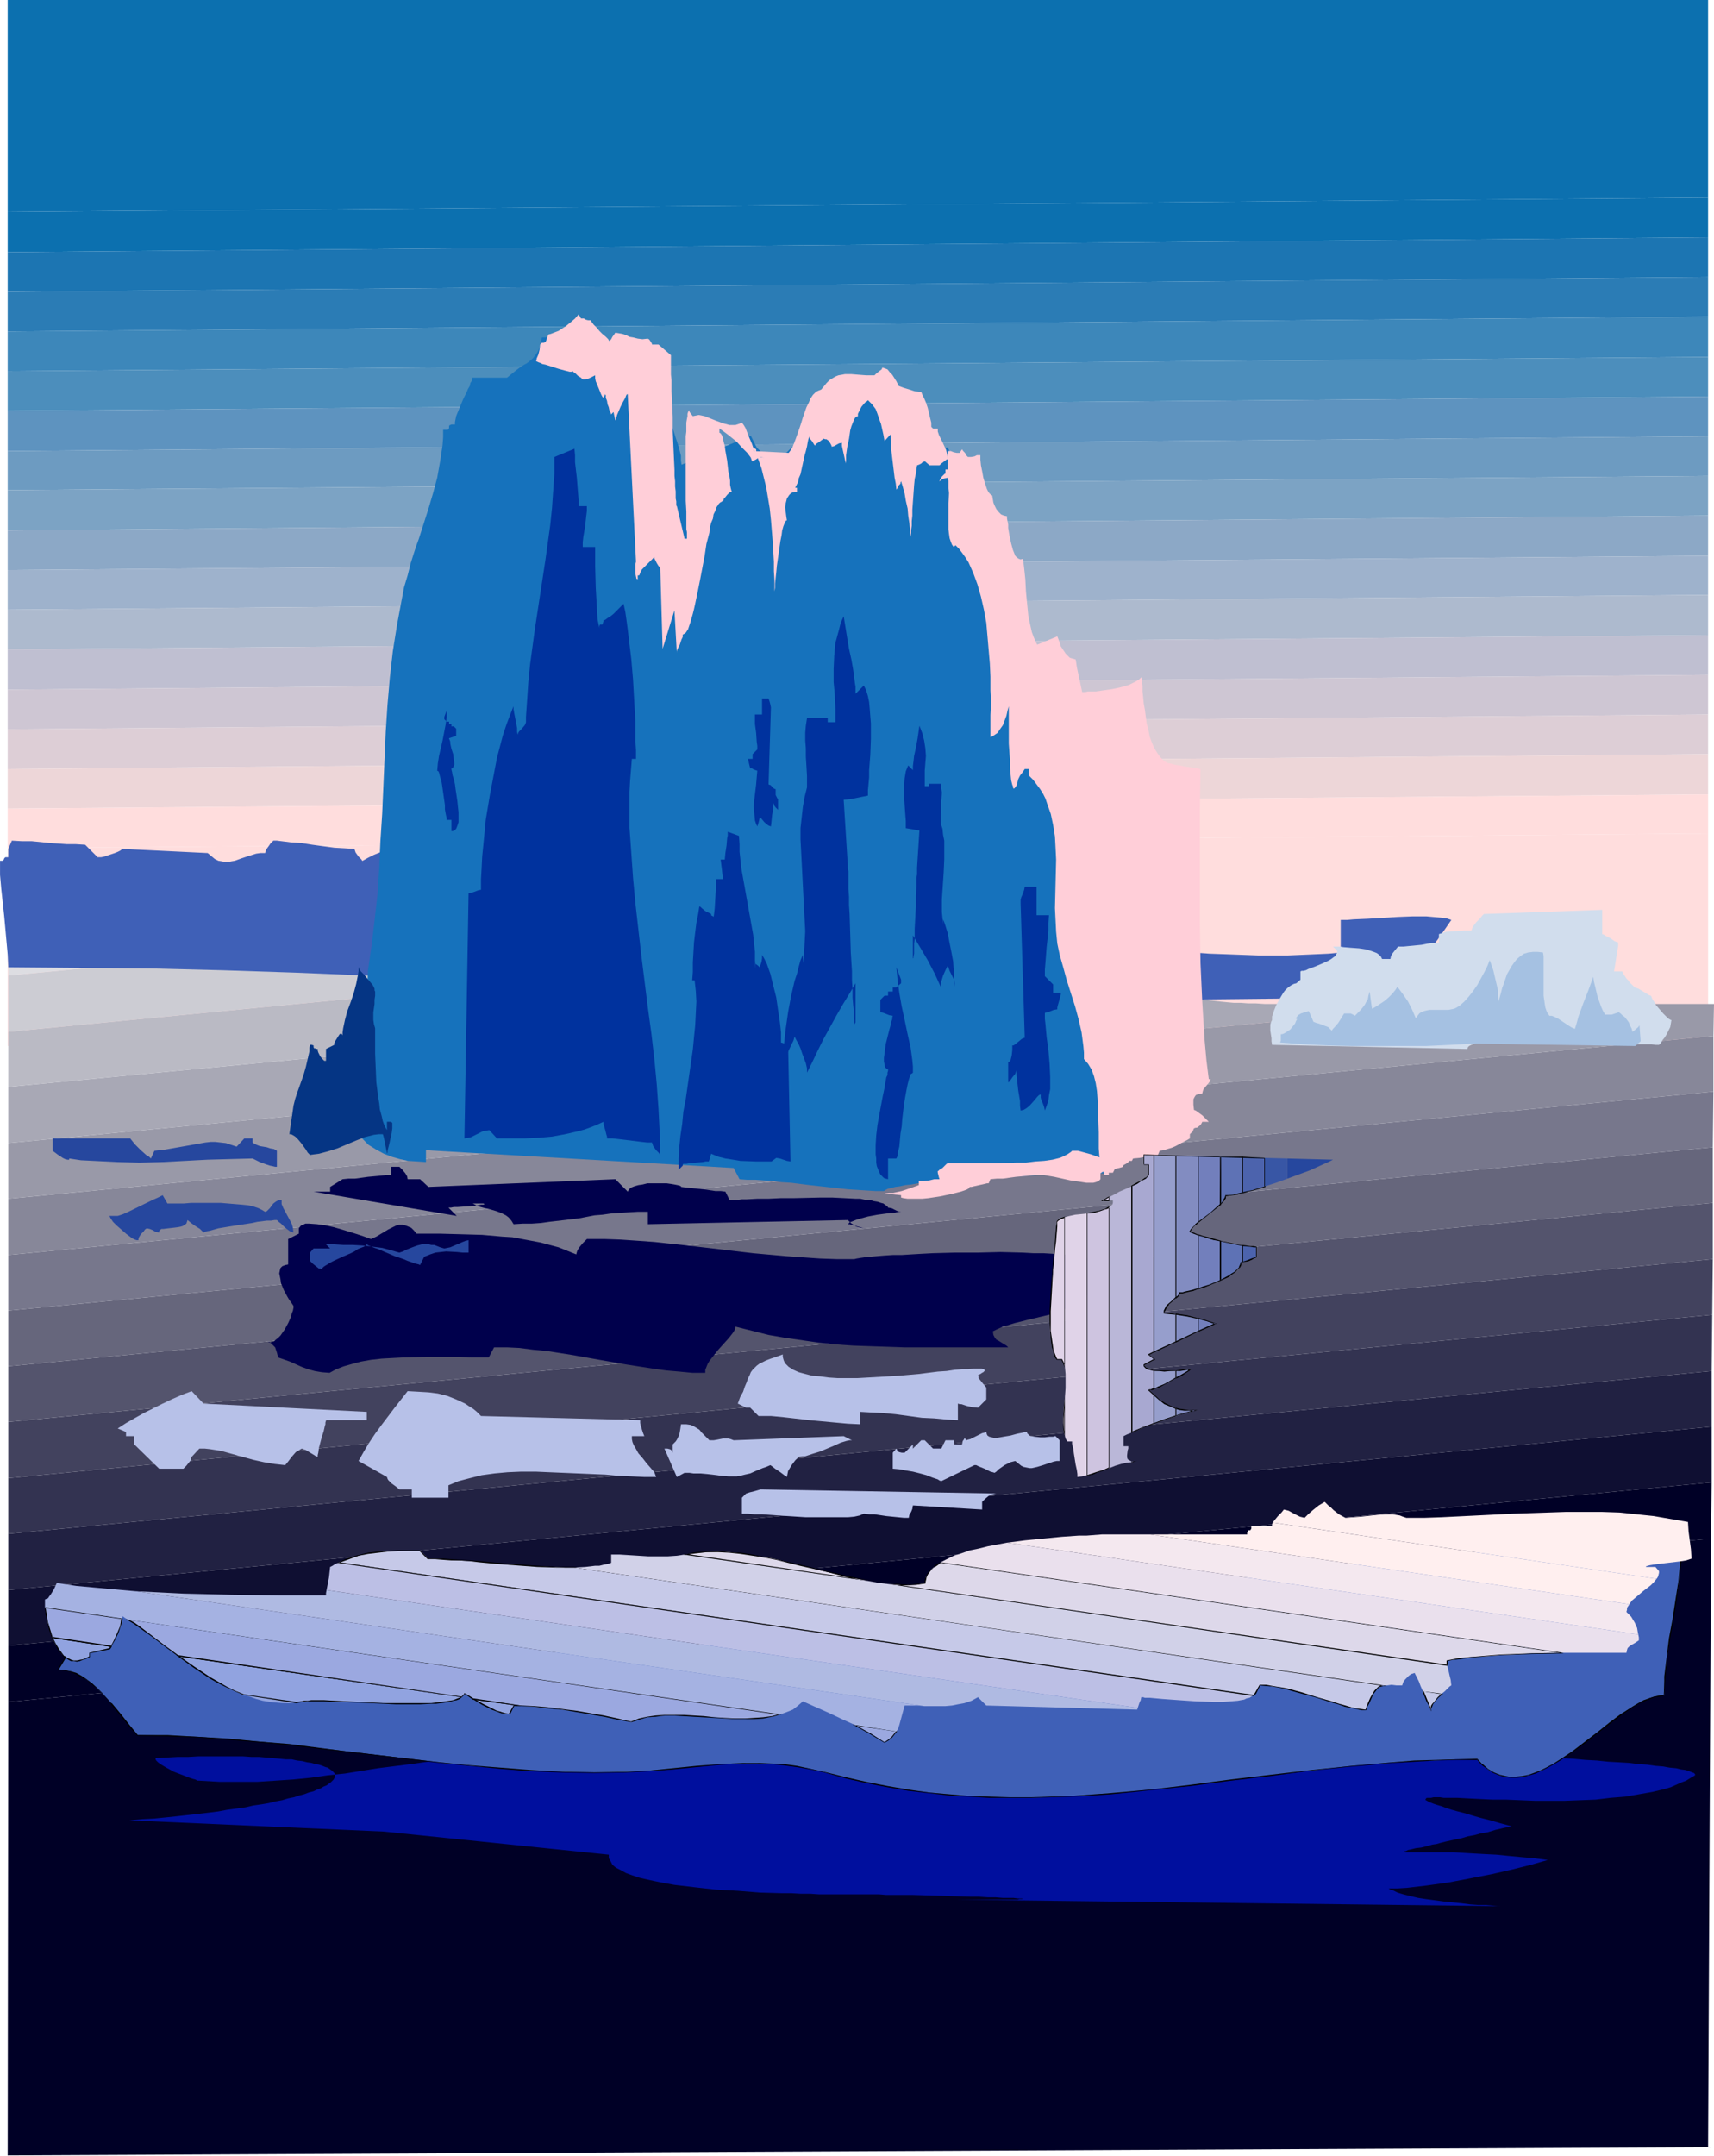 <svg xmlns="http://www.w3.org/2000/svg" fill-rule="evenodd" height="588.515" preserveAspectRatio="none" stroke-linecap="round" viewBox="0 0 2897 3642" width="468.119"><style>.brush1{fill:#0c70af}.pen1{stroke:none}.brush16{fill:#fdd}.brush17{fill:#000026}.brush32{fill:#3f60b7}.brush33{fill:#000}.brush34{fill:#00004c}.brush36{fill:#ffced8}.brush37{fill:#00329e}.brush39{fill:#91a3e0}.brush49{fill:#ffefef}.brush50{fill:#e0d3e8}.brush60{fill:#26479e}</style><path class="pen1 brush1" d="M2887 334 13 358V0h2874v334z"/><path class="pen1 brush1" d="m13 358 2874-24v67L13 426v-68z"/><path class="pen1" style="fill:#1c75b2" d="m13 426 2874-25v67L13 493v-67z"/><path class="pen1" style="fill:#2b7cb5" d="m13 493 2874-25v67L13 560v-67z"/><path class="pen1" style="fill:#3d87ba" d="m13 560 2874-25v68L13 627v-67z"/><path class="pen1" style="fill:#4c8ebc" d="m13 627 2874-24v67L13 694v-67z"/><path class="pen1" style="fill:#5e93bf" d="m13 694 2874-24v67L13 762v-68z"/><path class="pen1" style="fill:#6d9bc1" d="m13 762 2874-25v67L13 828v-66z"/><path class="pen1" style="fill:#7ca3c4" d="m13 828 2874-24v67L13 896v-68z"/><path class="pen1" style="fill:#8ca8c6" d="m13 896 2874-25v68L13 963v-67z"/><path class="pen1" style="fill:#9eb2cc" d="m13 963 2874-24v66L13 1030v-67z"/><path class="pen1" style="fill:#adbace" d="m13 1030 2874-25v68L13 1097v-67z"/><path class="pen1" style="fill:#bfbfd1" d="m13 1097 2874-24v67L13 1165v-68z"/><path class="pen1" style="fill:#cec6d3" d="m13 1165 2874-25v67L13 1232v-67z"/><path class="pen1" style="fill:#ddced6" d="m13 1232 2874-25v67L13 1299v-67z"/><path class="pen1" style="fill:#edd6d8" d="m13 1299 2874-25v68L13 1366v-67z"/><path class="pen1 brush16" d="m13 1366 2874-24v66L13 1433v-67z"/><path class="pen1 brush16" d="m13 1433 2874-25v359H13v-334z"/><path class="pen1 brush17" d="m14 2875 2878-276-5 1028-2874 14 1-766z"/><path class="pen1 brush17" d="M2892 2599 14 2875v-95l2879-276-1 95z"/><path class="pen1" style="fill:#0f0f32" d="M2893 2504 14 2780v-94l2879-276v94z"/><path class="pen1" style="fill:#212142" d="M2893 2410 14 2686v-95l2879-275v94z"/><path class="pen1" style="fill:#333351" d="M2893 2316 14 2591v-94l2880-276-1 95z"/><path class="pen1" style="fill:#42425e" d="M2894 2221 14 2497v-95l2881-275-1 94z"/><path class="pen1" style="fill:#54546d" d="M2895 2127 14 2402v-94l2881-276v95z"/><path class="pen1" style="fill:#66667c" d="M2895 2032 14 2308v-94l2881-276v94z"/><path class="pen1" style="fill:#77778c" d="M2895 1938 14 2214v-94l2882-276-1 94z"/><path class="pen1" style="fill:#878799" d="M2896 1844 14 2120v-95l2882-275v94z"/><path class="pen1" style="fill:#9999a8" d="M2896 1750 14 2025v-94l2453-235h430l-1 54z"/><path class="pen1" style="fill:#a8a8b5" d="M2467 1696 14 1931v-95l1934-184 9 4 8 5 6 5 8 4 6 4 8 4 9 3 10 3 12 3 7 1 7 1 8 1 9 1 9 1 10 1 11 1h12l13 1h13l15 1h329z"/><path class="pen1" style="fill:#babac4" d="M1948 1652 14 1836v-93l1658-160 27 4 25 3 23 4 22 4 20 3 18 4 16 4 16 4 14 3 13 3 12 4 11 4 10 3 9 3 8 3 8 3 7 4 6 3 11 6z"/><path class="pen1" style="fill:#ccccd3" d="M1672 1583 14 1743v-95l968-93h50l18 1h80l43 1 45 1 46 1 47 2 95 3 48 3 46 2 46 3 44 4 42 3 20 2 20 2z"/><path class="pen1" style="fill:#dddde2" d="m982 1555-968 93v-79h28l9-1h55l14-1h61l35-1 36-1h39l39-1h42l42-1 42-1 86-1 43-1h42l41-1h40l39-1 37-1h51l16-1h92l9-1h30z"/><path class="pen1" style="fill:#000f9e" d="m219 3075 430 19 380 39v6l3 5 3 6 6 5 8 4 9 5 11 4 12 4 13 3 14 3 15 3 17 3 17 2 17 2 36 4 37 2 37 3 36 1h17l17 1h16l15 1h101l12 1h45l65 2 33 1h14l15 1h13l12 1h18l7 1h8v1h-5l-3 1h-104l925 11h-8l-10-1-11-1h-13l-14-1-15-2-30-3-30-4-13-2-13-3-12-3-10-3-8-4-4-1-3-2h15l16-1 17-2 17-2 36-5 37-7 36-7 35-8 16-4 16-4 14-4 14-4-23-3-23-2-21-2-20-2-20-1-18-1-17-1-16-1h-83l-1-1v-1h2l4-2 5-1 8-2 9-1 12-3 7-2 7-1 7-2 8-2 9-2 9-2 10-2 10-3 11-2 11-3 12-2 13-4 13-3 14-3-19-5-17-5-16-4-14-4-13-4-12-3-11-3-9-3-8-3-7-2-6-2-5-2-3-1-3-2-2-1-1-1 1-1v-1l2-1h7l4-1h11l6 1h23l18 1 20 1 21 1h23l24 1 25 1h51l26-1 26-1 25-3 25-2 23-4 23-4 21-5 10-3 9-4 9-4 8-3 8-5 7-4v-2l-2-2-3-1-5-2-6-2-8-1-8-2-11-1-11-2-13-1-14-2-15-1-16-2-17-1-18-1-19-2-19-1-21-2-21-1-22-1-22-1-23-2-48-2-50-2-50-3-104-4-105-4-51-1-50-2-49-1-46-1-23-1h-22l-21-1-20-1h-38l-18-1h-48l-14-1h-66l-938 28v1l-29 1-29 2-29 3-28 4-56 7-56 9-29 3-28 4-30 3-30 2-31 2h-64l-35-2h-2l-4-2-4-1-6-2-13-5-13-5-13-7-5-3-5-3-4-3-3-3-1-2v-2l19-1 18-1h18l17-1h76l14 1h13l12 1 12 1 11 1 10 1h10l9 2 9 1 8 2 7 1 7 2 6 1 6 2 5 2 4 1 4 3 3 2 2 2 2 2 1 2v5l-2 4-2 2-3 3-3 2-4 3-5 2-5 3-6 2-6 3-8 2-8 3-8 2-9 3-10 2-10 3-11 2-12 3-12 2-14 2-13 3-15 2-15 2-16 3-16 2-17 2-18 2-18 2-19 2-20 2-20 1-22 2z"/><path class="pen1 brush32" d="M98 2821h10l11 3 9 3 10 5 9 6 9 6 8 8 8 8 16 17 15 19 15 18 14 17 52 1 52 2 51 4 51 4 51 5 101 12 26 3 25 3 102 12 52 6 51 4 52 4 53 2 53 1h54l39-3 40-3 40-4 41-4 21-1h42l22 1 22 1 22 3 23 4 23 6 36 9 35 8 36 7 35 6 35 4 35 4 34 2 34 2 35 1h34l68-3 67-4 68-7 67-7 68-9 68-8 68-8 69-8 69-6 36-2 35-1 36-2h35l10 9 9 8 9 5 10 5 10 2 10 1h10l10-1 10-2 11-4 11-4 10-6 10-5 11-7 21-14 21-16 21-16 20-16 21-15 9-7 10-6 9-5 10-5 8-4 9-3 9-1 8-1v-16l1-16 4-33 4-32 6-32 5-33 5-32 3-33 1-16v-16l-82 1-83 3-83 4-84 6-84 8-84 8-85 10-85 10-85 11-86 11-171 24-172 24-173 22-86 10-86 9-86 8-85 7-86 5-86 4-85 2h-85l-42-1-42-1-42-2-42-2-42-4-42-3-42-5-41-5-42-5-41-7-41-7-41-8-42-9-40-9-41-11-41-11H98v23l1 14 1 14 3 14 1 6 2 5 2 4 3 4 3 1 3 1-19 33z"/><path class="pen1 brush33" d="m97 2821 11 1 11 2h-1l10 4 9 5 10 5 8 7 9 7 8 8 16 18h-1l15 18 15 19 15 17 52 1 52 2 51 4 51 4 51 5 101 12 26 3 127 15 52 5 51 5 52 4 53 2 53 1 54-1 39-2 40-3 40-4 41-4 21-1 21-1h21l22 1 22 2 22 3 23 4 23 5 36 10 35 8 36 7 35 6 35 4 35 4 34 2 34 2h69l68-2 67-4 68-7 67-7 68-9 68-8 68-9 69-7 69-6 36-2 35-2 36-1h35v-1l9 10 10 7 9 6 10 4 10 3 10 1h10l10-1 10-3h1l10-3 11-5 10-5 11-6 10-6 22-15 21-15 20-16 21-16 20-15 10-7 9-6 10-6 9-4 9-4 9-3h-1l9-1 8-2 1-16 1-16 3-33 5-32 6-32 5-33 4-32 4-33v-32h-82l-83 3-83 5-84 6-84 7-84 8-85 10-85 10-85 11-86 12-171 24-172 23-173 22-86 10-86 9-86 8-85 7-86 5-86 4-85 2h-85l-42-1-42-1-42-2-42-2-42-3-42-4-42-5-41-4-42-6-41-7-41-7-41-8-42-9-40-9-41-10-41-12-39 1v23l1 14 2 14 2 14 1 6 2 5 3 4 3 4 3 2 3 1v-1l-20 33h2l20-33-5-1-3-2h1l-3-3-2-5-2-5v1l-2-6-2-14-1-14-1-14v-23l-1 1h38l40 11h1l41 10 40 10 42 9 41 8 41 7 41 6 42 6 41 5 42 4 42 4 42 3 42 3 42 1 42 2h127l85-2 86-3 86-6 85-6 86-8 86-9 86-11 173-22 172-23 171-24 86-11 85-11 85-11 85-9 84-8 84-8 84-6 83-5 83-2 82-1-1-1v16l-1 16-3 33-5 32-5 33-6 32-4 32-4 33v16l-1 16 1-1-8 1-9 2-9 3-9 3-9 5-10 6-9 6-10 6-20 15-20 16-21 16-21 16-21 14-11 7-11 6-10 5-10 4-11 4-10 2-10 1-10 1-10-2-9-2-10-4-10-6-9-8v1l-9-10-36 1-36 1-35 1-36 3-69 6-69 7-68 8-68 8-68 9-67 8-68 6-67 5-68 2h-34l-35-1-34-1-34-3-35-3-35-5-35-6-36-7-35-8-36-9-23-5-23-5-22-3-22-1-22-1h-21l-21 1-21 1-41 3-40 4-40 4-39 2-54 1-53-1-53-3-52-4-51-4-52-5-127-15-26-3-101-13-51-4-51-5-51-3-52-3h-52 1l-14-17-15-19-15-18h-1l-15-17-9-9-8-7-9-7-9-6-9-5-10-3-11-2-10-1 1 1h-2z"/><path class="pen1 brush34" d="m522 2067 14 1 14 2 14 3 14 4 13 4 13 4 12 4 11 4 9-4 20-12 10-5 4-2 5-1h5l5 1 5 2 5 2 5 5 4 5h39l37 1 35 1 34 3 17 1 16 3 32 6 15 4 15 4 15 6 15 6 1-4 1-3 4-6 5-6 7-7h29l28 1 29 2 28 2 56 6 111 13 56 5 28 2 29 2 28 1h30l4-1 6-1 7-1 10-1 11-1 12-1 15-1h15l16-1 17-1 19-1 37-1h39l39-1 38 1 18 1h17l16 1 15 1 15 1 12 2 11 2 10 2 8 2 5 2 2 2 2 1v2l1 1v1h-1v4l-1 5-1 7 1 7 1 9 4 10 2 4 3 5h-35l-8 8-9 6-10 6-9 4-11 5-10 3-21 5-21 5-20 5-10 3-10 3-9 4-8 4 1 6 2 4 3 4 4 2 8 5 5 3 3 3h-175l-58-2-29-1-29-2-29-3-28-4-28-4-29-5-28-7-28-7-1 5-3 5-7 9-18 20-8 10-7 9-3 5-2 5-2 5v5h-22l-21-2-23-2-22-3-45-7-46-8-45-8-45-7-22-2-23-3-21-1h-22l-9 17h-31l-18-1h-56l-39 1-19 1-18 1-18 2-17 3-15 4-14 4-13 5-11 6-13-1-12-2-11-3-11-4-20-9-20-7-1-4-1-4-3-9-3-3-3-3-3-3-4-1 4 2 3-1 4-1 3-3 4-3 4-4 7-10 6-11 5-11 1-5 2-5 1-5v-3l-2-3-2-3-3-4-3-5-6-11-5-12-1-7-1-5-1-5 1-5 1-4 3-3 5-2 5-1v-43l18-9v-9l2-3 2-2 3-1 4-2h6z"/><path class="pen1 brush32" d="m20 1420 18 1h16l30 3 29 2h15l16 1 21 21h6l5-1 12-4 6-2 5-2 4-2 4-3 144 7 6 5 6 5 6 3 6 1 5 1h6l5-1 6-1 11-4 12-4 13-4 7-1h8l1-3 1-3 5-7 2-3 2-2 2-2 1-1h6l8 1 16 2 17 1 19 3 37 5 18 1 16 1 1 3 1 3 5 7 3 3 2 2 1 2h1l9-5 10-5 10-4 11-3 12-3 11-2 13-1 12-2h53l28 3 27 3 58 8 56 9 28 3 26 3 25 3 24 1h25l24-3 25-4 25-6 24-7 25-7 50-15 25-6 25-6 25-4 25-3h25l13 2 13 1 12 3 13 4 13 4 13 5h14l17 16 18 15 20 14 21 14 23 12 23 12 24 11 26 11 26 10 27 9 28 9 28 8 29 7 29 7 29 6 30 6 59 9 30 4 30 4 58 5 29 2 28 1 27 1 27 1h51l24-1 23-1 22-1 20-2v-55h11l11-1 24-1 50-3 25-1h24l11 1 11 1 11 1 9 3-11 16-12 17-13 17-13 18-14 17-14 17-13 15-13 14-387 4h-242l-121-2-122-4-122-4-123-4-245-11-245-11-123-5-122-5-122-4-121-3-121-1-120-1-1-21-2-22-2-22-2-22-5-46-2-23v-24h4l2-1v-1l1-1v-1l1-1 1-1h5v-14l6-14z"/><path class="pen1" style="fill:#1672bc" d="m916 570-2 8-2 8-2 6-3 5-3 4-3 4-7 6-4 3-4 2-9 6-4 3-5 4-5 4-6 5h-59v2l-1 4-2 3-1 5-3 5-2 5-6 12-5 12-5 12-2 5-1 5-1 5v4h-6l-2 1h-1l-1 2v3l-1 2-1 1h-8v13l-1 13-4 27-5 28-7 26-8 27-8 25-8 25-4 11-4 12-6 19-5 20-6 20-4 21-8 43-7 44-5 44-4 46-3 46-2 46-2 47-2 46-3 46-2 46-3 45-5 44-5 42-6 41-10 284 11 11 13 8 13 7 13 5 14 4 14 3 15 1 15 1v-20l520 30 10 19 13 1h14l14 1 15 1 15 2 16 1 32 4 64 7 31 2 16 1h14l3-2 4-2 5-1 7-2 8-1 9-2 10-1 11-2 12-1 13-2 13-1 14-1 29-2 30-2 62-3 30-2 29-1h26l12-1h22l9-1h15v-17l-1-18v-19l-2-19-3-40-4-40-6-42-5-43-13-88-13-88-5-44-6-44-4-43-3-42-2-40-1-40h-8l-1-1-1-2v-3l-1-2h-1l-2-1h-6v-3l-2-4-2-4-4-6-4-6-4-7-10-13-10-13-5-6-5-6-4-4-4-4-3-2-2-1-1-28-2-29-3-30-4-31-6-31-6-31-7-31-8-32-8-31-10-31-9-30-11-29-10-29-11-27-11-27-11-24-7 1-7 2-7 3-13 7-6 4-5 2-4 1v-20l-1-10-1-9v-8l-2-7-3-14-3-13-4-10-6-9-5-7-6-5-7-4-7-3-8-2h-8l-8 1-9 2-9 2-9 4-9 4-9 6-9 5-19 13-19 14-17 16-17 15-16 15-7 7-7 7h-39l-10-10-10-20-117 49-1-7v-8l-4-16-5-15-5-16-5-15-3-8-2-7-2-7-2-6v-7l-1-6-1-1-1-1-2-2-5-5-5-6-6-7-5-7-3-5-1-3v-2l-12-1-12-2-24-7-12-3-11-3-10-3h-8l-9-10v-10h-10v-10l-10-9h-59z"/><path class="pen1 brush36" d="m1271 755 3 5 3 5 5 12 5 14 4 16 4 16 3 18 3 18 2 19 3 37 1 17 1 17v16l1 15v23-4l1-6v-7l1-10 1-9 1-11 3-21 3-21 2-10 1-8 2-7 2-5 2-4 1-1h1l-1-6-1-8-1-8 1-7 2-8 2-3 2-3 2-2 3-2 4-1h4v-7h-3v-2l-2-3-3-9-4-8-2-3v-2l-6-4v-3l1-2 2-3v-2l-5-2-2-1h-2l-12-4-13-3h-6l-5-1-3-3-4-4v-6l-7-4zm331 7h5l5 2 5 1h5l4-6 2 3 3 3 2 4 3 3h5l6-1 4-2h6v7l1 10 2 10 2 11 3 10 3 9 2 4 2 3 3 3 2 1 1 6 1 6 2 5 3 6 4 5 4 4 5 2 5 1v4l1 5 1 5v6l2 12 3 14 3 11 2 5 2 5 3 3 3 2 3 1 4-1 1 8 1 8 2 19 1 20 2 21 2 20 2 10 2 9 2 9 3 8 3 7 3 6 34-14 2 5 2 6 2 6 4 6 4 6 5 5 2 2 3 1 4 1 3 1 1 6 1 7 3 14 3 14 3 14h5l5-1h13l14-2 14-2 14-3 14-4 6-3 6-3 5-3 4-4 1 7 1 8v9l1 9 1 11 2 11 3 23 3 11 2 11 4 11 4 9 5 8 5 7 6 6 6 4 6 1 7 2 8 1 9 2 8 1 8 1 6 1 2 1h2l-1 65v198l1 65 3 66 4 65 3 33 4 32h3l-1 3-1 2-5 6-5 6-1 3-1 4-3 1h-3l-3 1-2 1-2 3-2 4v9l1 9 3 1 4 3 7 5 6 6 3 3 2 2h-11l-2 4-3 3-4 3h-2l-3 1-1 2-1 3-5 5v7l-5 3-6 3-13 7-7 3-7 2-6 2-7 1-3 7-11 1-20 4-11 1-1 2-1 2h-5v1l-2 2-3 2-4 2-1 2v1l-3 1-8 2-3 1-3 6h-7v4h-7l-4-10-3-10-2-12-1-13v-27l-1-29-1-28-1-13-2-13-3-12-4-11-6-10-7-8v-11l-1-11-3-23-5-22-6-22-14-44-6-22-6-21-4-19-2-20-1-20-1-20 1-41 1-41-1-20-1-19-3-19-4-19-6-17-3-9-4-8-5-8-6-8-6-8-7-7v-11h-7l-4 6-4 5-3 6-2 8-1 3-2 3-1 1-1 1h-1l-1-2v-2l-1-2-1-4-1-4-1-10-1-11v-13l-2-28v-63l-2 7-2 9-3 8-3 8-5 7-4 6-6 4-3 2-3 1v-37l1-21-1-21v-23l-1-22-2-23-2-23-2-23-4-22-5-22-6-21-7-19-8-18-5-8-5-7-6-8-6-6-3 3-3-4-2-5-2-6-1-7-1-8v-44l1-17-1-8v-13l-1-5-5 1-4 1-5 4v-1l1-2 3-5 3-3 2-2h1v-7h4v-31z"/><path class="pen1 brush36" d="m927 565 4-1 5-2 8-3 6-4 5-3 5-4 5-4 7-6 6-7 4 7h5l3 2 4 1h5v1l1 2 1 1 2 3 5 5 5 6 5 5 6 5 4 4 1 2 1 1 3-3 2-4 3-4 2-3 6 1 6 1 6 2 6 3 6 1 8 2 8 1 9-1 1 1h1l4 6 1 2v1h11l21 18v33l1 9v19l1 21 1 22v24l1 23 1 22 1 21v10l1 9v9l1 8v12l1 5v7l1 1 13 55h4v-11l-1-5v-30l-1-18V737l1-8v-15l1-6 1-5v-4l1-3 1-2 1-1v2l2 3 4 5 5-1 5-1 5 1 5 1 10 4 10 4 11 4 11 3h10l6-2 5-2 3 4 3 5 5 13 6 14 2 6 1 6 59 3 3-4 3-5 3-7 3-8 6-17 3-9 3-10 6-17 4-8 3-7 4-6 5-5 4-2 5-2 5-6 4-5 5-5 5-3 5-3 5-2 6-1 5-1h11l12 1 13 1h14l3-3 5-4 4-3 1-2v-1l4 1 5 2 4 5 4 4 7 11 2 4 2 4 8 3 10 3 9 3 11 1 2 5 3 6 3 7 3 9 4 17 2 8v7l3 3h8v5l2 6 6 12 6 13 2 8 1 8h-2l-1 1-4 3-4 3-3 3h-17l-8-7-1 1h-2l-3 3-4 2-3 1-1 6-1 8-2 9-1 10-3 42v10l-1 9v8l-1 7v12l-2-11-1-12-2-13-1-12-3-13-2-12-3-11-3-10-1 2v2l-3 3-2 4-1 2-1 1-1-10-2-10-3-25-3-25v-12l-1-11-10 11-2-11-2-9-2-9-3-8-3-9-3-8-6-8-7-7-2 2-3 2-6 7-4 8-2 4v4l-3 1-2 2-2 4-2 5-2 5-2 7-2 14-3 14-2 14v10l-1 4v3-5l-1-5-4-18-1-5v-5l-5 1-9 5h-2l-1 1-1-3-1-2-3-5-4-3h-2l-3-1-4 3-4 3-5 3-1 2v3-2l-2-2-3-5-4-5-1-2v-2l-1 3-1 3-1 5-1 6-2 8-2 7-7 32-3 7-1 6-3 6-2 4-2 3h-2l-1-1-1-2-5-3-2-1h-4l-1-5-1-6-1-6-1-2v-1l-5-2-5-1-3-3-3-4-1-2-2-2-3-4-3-4-4-3-4-2-5-1-1 1h-2l-4 3-4 2-1 1h-2l-1-3-1-3-3-4-3-4-9-9-9-10-10-8-5-4-4-3-4-3-3-2-2-2h-1v7l2 1 2 3 2 5 1 6 2 7 1 8 3 17 2 18 2 9 1 7v7l1 5 1 4 1 3h-2l-2 1-4 4-4 5-2 2v2l-4 3-2 1-2 2-2 3-2 3-2 6-3 6-1 7-3 7-2 8-1 9-5 19-3 20-4 21-4 21-4 20-4 19-2 9-2 8-2 7-2 7-2 6-2 6-2 3-2 3-3 2-2 1v4l-2 4-3 9-4 8-1 3v3l-4-72-20 65-4-138h-1l-2-2-3-5-3-6-1-2v-2l-21 21-1 2-2 4-1 3-1 1h-2v7l-1-1h-1l-1-4-1-5v-16l1-4v-1l-14-282h-1l-1 1-1 2-1 3-4 7-4 8-3 7-3 7-1 4-1 2v2l-1 1-3-14-4 4-1-3-2-4-1-5-2-5-1-6-2-5v-4l-1-2-3 6-2-2-2-4-2-5-2-5-5-12-1-5v-5l-10 5-6 2h-5l-1-1-2-2-5-3-5-5-2-1-2-2-2 1h-3l-4-1-4-1-11-3-22-7-5-1-4-2-3-1-2-1-2-1 1-2v-2l3-7 2-8 1-9 3-3h3l3-1 1-2 1-3 1-3 2-5zm568 1451 8-1h7l14-3 15-5 14-5v-7h9l9-1 8-2h9l-1-3-2-8v-3h1l2-2 5-3 5-5 2-2 2-1h81l34-1h17l16-2 15-1 14-2 12-3 5-2 4-2 4-2 3-2 3-2 2-2h10l11 3 11 3 11 4 23 7 12 3 12 1-4 3h-6l-4 1-10 3-10 5-8 5v-1 11l-3 3-5 2-4 1h-12l-13-2-14-2-27-6-12-2-5-1h-16l-10 1-22 2-22 3h-10l-11 1-3 7h-3l-4 1-9 2-9 2-4 1h-3l-1 2-3 2-5 2-6 2-8 2-8 2-19 4-20 3-10 1h-25l-7-1-4-1v-4l-28-3z"/><path class="pen1 brush37" d="M937 772v28l-2 29-2 29-3 29-8 58-9 59-9 59-8 59-3 30-2 30-2 29v30-21l-1 3-1 2-5 6-5 5-1 2-1 3-1-5v-6l-5-26-1-6v-5l-6 15-6 16-6 18-5 19-5 19-4 21-8 42-7 42-2 21-2 21-2 20-1 20-1 18v18l-5 1-5 2-6 2-5 1-7 414 6-1 5-1 10-5 10-5 6-1 5-1 13 14h47l23-1 23-2 22-4 22-5 11-3 11-4 10-4 11-5v3l1 4 2 7 2 8 1 3v3h9l9 1 41 5 9 1h8l1 3 1 3 5 7 3 3 2 2 1 2 1 1v-19l-1-19-2-40-3-42-4-42-5-43-6-44-11-88-5-44-5-44-4-43-3-43-3-42v-60l1-19 3-37h7v-15l-1-15v-33l-2-35-2-36-3-35-4-33-2-17-2-15-2-14-3-14-3 3-4 4-10 10-5 4-5 3-4 3-3 1v2l-1 2v2l-1 1h-4l-1 3v3l-3-15-1-18-2-35-1-36v-33h-21v-8l1-9 3-18 2-18 1-8v-8h-14v-11l-1-12-2-25-3-26v-12l-1-11-34 14zm312 640 1 14v13l3 28 5 28 5 28 5 28 5 28 3 29v14l1 14v-10 2l1 1 3 2 3 3v1l1 1v-5l2-6 1-6v-6l4 7 4 8 6 17 5 20 5 20 3 21 3 20 2 18v17l3 1 3 1 3 1 3 1 4 197-6-1-6-2-6-2-6-1-8 6h-27l-26-1-12-2-13-2-12-3-12-5-1 3-1 4-1 3-1 3h-5l-5 1-12 1-11 1-5 1h-5l-1 1v2l-3 3-3 3-1 1v-19l1-18 2-20 3-20 2-21 4-21 6-42 6-42 2-21 2-20 1-20 1-20-1-18-2-18h-4l1-14v-16l2-34 2-17 2-16 3-15 2-13 2 1 2 2 6 5 6 3 2 1 2 1v2l1 1h1l1 1h1v2l1-7 1-9 1-17 1-17v-15h12l-1-8-1-9-1-8-1-8h7l1-11 2-13 1-12 1-5v-6l19 7z"/><path class="pen1 brush37" d="m1426 1041-5 11-3 12-3 11-3 11-1 11-1 11-1 22v22l2 22 1 23v23h-13v-7h-35l-2 13-1 12v13l1 13v14l1 16 1 17v19l-4 16-3 17-2 18-2 18v19l1 19 2 39 1 20 2 39 1 19 1 19-1 19-1 18-2 17v-14l-4 9-3 11-3 12-4 12-6 26-5 27-4 28-3 27-1 13v12l-1 12v10l1-9 1-9 3-8 3-7 6-13 4-8 2-7 3 6 4 7 3 7 3 9 3 8 3 8 2 9v7l9-18 9-19 10-20 11-20 11-20 11-19 11-18 10-17v66l-1 2v1l-1-1v-6l-1-7v-9l-1-10-1-12v-14l-1-14v-16l-2-32-1-33-1-32-1-15v-14l-1-13v-30l-1-6v-6 2l-7-111 11-1 20-4 10-2v-9l1-11 1-11v-12l2-26 1-27v-26l-1-12-1-13-1-11-2-10-3-10-4-8-14 14v-12l-1-6-1-8-2-15-3-17-4-18-3-18-6-37zm128 185 5 13 3 12 2 13 1 13-1 12-1 13v26h7v-4h20l1 8 1 7-1 14v17l-1 10v11l3 9 1 10 2 10v32l-1 22-3 45v22l1 10 1 10v-8l2 5 2 6 4 13 3 16 3 15 3 16 1 15 1 15 1 13-1-6v-5l-4-8-2-4-2-4-3-9-2 4-2 4-4 9-3 10-1 4v5l-5-11-5-11-12-23-13-22-6-10-6-10v39l1-1v-2l1-5v-17l1-8v-17l2-37v-19l1-16v-14l1-6v-11l4-63-6-1-5-1-6-1-6-1v-12l-1-13-1-14-1-16v-14l1-15 1-6 1-6 2-5 2-5 8 8v-7l1-8 1-9 2-9 2-10 2-11 3-21zm171 299 7 228-3 1-2 1-11 9-3 2h-2v8l-1 9-1 4-1 4-1 2-3 1v34h1l2-2 2-3 2-3 5-6 1-3 1-3v8l1 8 2 18 3 18v8l1 8 5-1 5-3 5-4 9-10 4-5 3-3 2-1h1v5l1 4 3 7 2 6 1 5 3-8 3-9 1-9 2-10v-21l-1-22-2-23-3-22-2-22-1-9v-10l5-1 5-2 5-2 6-1v-3l1-4 2-7 2-8 1-3v-3h-13v-14l-14-14v-11l1-12 1-13 1-13 3-27v-14l1-13h-21v-48h-20l-1 5-2 6-3 7-1 4v5zm-422-330-4 130 2 1h1l6 6 2 1h1v10l2 4 1 2h1v20-1l-1-1-3-3-3-4v-2l-1-1v9l-2 11-1 10-1 9-3-1-2-1-6-5-5-6-2-2h-1l-1 5-1 4-1 3-1 3-2-4-2-6-1-11-1-12 1-13 3-25 1-12 1-11-3-1-3-1-3-2h-3l-1-4-1-4-1-5-1-3h8v-8l8-8v-6l-1-7-1-15-2-15v-16h12v-27h11l1 3 1 3 1 4 1 5zm212 439 1 10 1 11 3 22 4 23 5 23 5 24 5 22 3 22 1 11v10l-1 1-2 1-1 1-1 3-2 6-2 8-2 10-2 11-2 12-3 25-1 13-2 12-1 11-1 11-2 8-1 8-1 2-1 2h-14v35l-4-1-3-1-3-3-3-3-2-4-2-5-2-5-1-6v-7l-1-7v-15l1-17 2-17 3-17 3-16 3-16 3-14 1-7 1-5 1-6 2-4v-4l1-3v-3h-1l-2-1-2-2-1-5-1-5v-6l1-7 2-16 4-16 2-8 2-7 1-6 2-5v-3l1-3-6-1-5-2-5-2-5-1v-21l7-7h6v-7h8v-7h6l8-7v-6l-8-21zm-760-434v12l-2 13-5 26-6 26-2 13-1 12 2 1 1 2 1 4 1 4 2 6 1 6 2 14 2 14 1 7v7l1 6 1 5 1 4v3h8v19h2l3-1 1-1 2-2 2-5 2-6v-17l-1-9-1-10-3-20-1-8-2-9-2-6-1-6-1-4v-2h2l1-2 1-2 1-3-1-8-1-9-3-9-2-9v-3l-1-3-1-2v-1l3-1 3-1 3-1 3-1v-12l-4-4h-4v-4h-4v-4h-4l-4-4v-4l4-11z"/><path class="pen1" style="fill:#d1dded" d="M2150 1723v-6l2-5 1-4 4-10 6-11 6-10 3-4 4-4 4-3 3-2 4-2 4-1 7-6v-14l2-1h3l4-1 4-2 11-4 12-5 11-5 5-3 4-3 3-2 2-4 1-2v-3l-7-7h12l6 1 12 1 14 1 13 2 6 2 6 2 5 2 4 3 3 3 2 4h14l1-5 3-5 4-5 5-6h9l10-1 21-2 10-2 8-1h7l2-1h2v-14l6-2 6-2 15-1 16-1h12l1-3 1-3 3-4 3-4 7-7 3-4 3-3 200-7v41l3 1 3 2 8 4 7 5 3 1 3 1v6l-1 6-2 12-2 13-1 6-1 6h14l1 3 2 3 4 6 3 3 2 3 1 2h1l7 7 3 1 3 1 15 9 3 2 3 1 1 1 1 3 1 2 2 3 4 7 6 7 6 7 6 6 2 2 3 2 2 1h1l-1 6-1 6-3 6-3 6-3 5-4 5-3 5-3 3h-6l-7-1h-27l-10-1h-12l-12-1-25-1-28-1-55-2-28-1h-26l-12 1h-23l-10 1-9 1-8 1-8 1-6 1-5 2-4 2-2 2-1 3-330-7-1-6v-5l-2-13v-10l1-4 2-4z"/><path class="pen1 brush39" d="m411 2863 90 13-12 1h-11l-12-1-10-1-12-2-11-3-11-4-11-3z"/><path class="pen1 brush39" d="M1066 2909h2-2zm-565-33-90-13-14-6-14-7-14-8-14-8-28-18-26-19 479 70-4 2-5 2-5 1-6 2-7 1-8 1-8 1h-8l-19 1h-41l-21-1-43-2h-20l-20-1-17-1h-22l-6 1h-10l-9 2zM88 2766l100 15-1 2-2 2-34 7v6l-5 3-6 3-5 1-5 1h-5l-4-1-4-2-4-2-4-3-4-3-6-8-6-10-5-11zm712 104 80 11h-12l-7 14h-7l-7-2-7-2-8-4-17-8-15-9z"/><path class="pen1 brush33" d="M1066 2908v1h2v-1h-2v1h2v-1h-2v1-1zm-565-33-90-13h1l-15-6-14-7-14-8-14-8-27-18-27-19v2l479 69v-1l-4 2-5 2-5 2-6 1-7 1-8 1-8 1-8 1h-81l-43-2-20-1-20-1-17-1h-22l-6 1h-6l-4 1-9 1v2l9-2h4l6-1h28l17 1h20l20 1 43 2 21 1h41l19-1h8l8-1 8-1 7-1 6-2 6-1 5-2 5-4-484-70 29 21 27 18 14 8 14 7 15 7 14 6 90 14v-2zM89 2766l-1 1 100 15-1-1-1 1-1 2-34 8v6l-6 3-5 2-6 1h1l-5 1h-5l-4-1-4-2-4-2-4-3v1l-3-4-6-8-6-10-5-10-2-1 6 12 5 10 7 8 3 4 4 2 4 3 4 2h5l5 1 5-1 5-2 6-2 6-3v-7l-1 1 35-7 2-3 1-2-102-16 2 1zm711 103v2l80 11v-1h-12l-8 14h1l-7-1-7-2h1l-8-2-8-4-16-8-16-9h-3l18 11 16 8 8 3 8 3 7 1 8 1 7-14h-1 12v-1l-83-12h3z"/><path class="pen1" d="m1445 2914 70 11-3 5-5 5-6 4-6 4-24-15-26-14zm-377-5h-2l-22-5-23-5-47-8-24-3-24-3-23-2-23-2-80-11-8-5-7-4-2 3-3 3-479-70-22-16-22-17-21-15-10-7-10-6 1103 160-14 4-15 2-15 1h-50l-17-2-18-1-34-2h-32l-16 1-14 2-14 3-12 5zm-880-128-100-15-4-13-4-13-2-13-2-12 130 19-1 7-1 6-5 12-6 12-3 5-2 5z" style="fill:#9ba8e0"/><path class="pen1 brush33" d="M1445 2914v1l70 10h-1l-3 4-4 5-6 5-6 4-24-15-26-14-4-1 29 16 25 15 7-4 6-5 4-5 4-5v-1l-75-11 4 1zm-378-6h1-2l-22-5-23-5-47-8-24-3-24-3-23-2-23-1-80-12-8-5-7-4-2 4v-1l-3 3-479-70-22-16-21-16-21-16-10-7-11-6v1l1103 161v-2l-14 4-15 2-15 1-16 1h-17l-17-1-17-1-18-2-34-2h-32l-16 1-14 2-14 3-13 5 1 1 13-4h-1l14-4 14-1 16-2h16l16 1 34 2 18 1 17 1 17 1h33l15-1 15-3h1l17-5-1110-160 13 8 10 7 21 15 21 16 23 17 479 69 4-3 2-3h-1l7 5 7 5 81 11 23 1 23 3 24 2 24 4 47 8 23 5 22 4h2l-1-1zm-880-127 1-1-100-15 1 1-4-13-4-13-2-13-2-12-1 1 130 19-1-1-1 7-1 6-5 12-5 11-3 6-3 5 1 1 3-6 3-5 6-12 4-12 2-6 1-7-131-20 1 13 3 13 3 13 5 14 100 15-1-1z"/><path class="pen1" style="fill:#a5b2e2" d="m1515 2925-70-11-22-10-21-10-45-20-8 7-9 7-10 4-11 4-1103-160-5-3-4-3v2l-1 2-130-19v-13l2-1 3-1 2-3 3-4 5-8 5-11 33 5 33 3 67 6 1333 194-8-1h-25l-3 11-3 11-3 11-2 6-3 5z"/><path class="pen1" style="fill:#afbae2" d="M1562 2882 229 2688l41 2 40 2 82 2 81 1h78v-4l1-5 1371 199-1 3-255-7-14-14-11 6-12 4-11 2-10 2-11 1h-36z"/><path class="pen1" style="fill:#bcbfe5" d="M1923 2885 552 2686l4-21 1-9 1-9 4-2 3-2 8-4 1545 225-3 2-3 2-5 1-4 2-11 2-12 1-13 1h-15l-30-1-29-2-14-1-14-1-11-1-11-1h-8l-3-1h-3l-1 5-2 4-3 9z"/><path class="pen1" d="m2405 2857 32 4-7 7-6 7-2 3-2 4-1 3-1 3-2-7-4-8-7-16zm-287 7L573 2639l16-6 17-5 16-4 17-2 17-2h17l19-1h18l14 14h12l13 1 14 1 14 1 16 1 16 1 32 3 67 5 32 1 15 1h15l1369 199-4 1-4 2-4 2-3 5-4 5-3 7-4 8-2 6-3 5h-7l-8-2-10-2-10-2-11-4-11-3-25-8-25-7-26-7-12-3-12-1-11-2h-11l-7 14-4 3z" style="fill:#c6c9e8"/><path class="pen1 brush33" d="m2406 2856-1 1 32 5v-1l-7 6-6 8-3 3-2 3-1 4v3h1l-3-8-3-7-7-17h-2l7 18 4 7 4 10v-6 1l2-4 1-3 3-4 6-7 8-7-35-5h2zm-288 8v-1L573 2639v1l17-6 16-6 16-3 17-2 17-2 17-1h37-1l14 14h13l13 1 14 1h14l16 1 16 2 32 3 67 5 32 1h30l1369 200v-2l-5 1-4 2-3 3-4 4-3 5-4 7-4 9-2 5-2 6-7-1-8-1-10-2h1l-10-3-11-3-12-4-25-7-25-8-26-7-12-2-12-2-11-2h-11l-8 14-3 4 1 1 4-4 7-14h-1l11 1 11 1 12 2 12 3 25 7 26 7 25 8 11 3 11 4 10 2 10 2 8 2h8l2-6 3-5 4-9 3-7 4-5 3-4 3-3 4-1 9-2-1374-200h-30l-32-2-67-5-32-3-16-1-16-1-14-1-14-1h-25l-14-14h-37l-17 1-17 1-17 2-16 4h-1l-16 5-19 8 1549 225-1-1z"/><path class="pen1" style="fill:#d1d1e8" d="m2437 2861-32-4-4-9-3-8-4-8-3-6-3 1-3 1-4 3-3 3-3 3-3 4-1 3-1 3h-10l-8-1-7 1h-6L970 2648l19-1 17-2h7l8-2 6-1 6-2v-14h14l16 1 16 1 16 1h34l15-1 7-1 6-1h3l309 45 17 3 17 2 943 137 2 8 2 9 2 8 1 9-3 2-4 4-4 4-5 4z"/><path class="pen1" d="m1469 2671-309-45 17-3 18-1 19-1 19 1 19 2 20 3 19 3 21 4 40 10 40 10 39 9 19 4 19 4zm977 142-943-137 16 1h30l14-3 1-5 1-5 3-4 3-5 3-4 5-4 5-4 6-4 1053 153-54 1-27 2-26 1-25 2-24 1-21 3-11 2-9 1v8z" style="fill:#ddd8ea"/><path class="pen1 brush33" d="M1469 2671v-1l-309-45v1l17-2 18-2h19l19 1 19 2 20 3 19 3 21 4 40 10 40 9 39 10 19 4 19 3v-1l-19-4-19-4-39-9-40-10-40-9-21-4-19-4-20-3-19-1-19-2-19 1-18 1-22 4 314 45v-1 1zm976 142 1-1-943-137v1l16 2h16l14-1 15-2 1-6v1l1-5 2-5 3-4 4-5 4-4v1l6-4 5-4 1053 153v-1l-54 1-27 1-26 1-25 2-24 2-21 2-11 2-10 2v8l2 1v-9l-1 1 9-2 11-1 21-3 24-2 25-2 26-1 27-1 54-1v-1l-1053-153-6 3-5 4v1l-5 4-4 4-3 4-2 5-2 5v5l-14 2-14 1-16-1-16-1v1l944 138-2-1z"/><path class="pen1" style="fill:#eae0ed" d="m2643 2792-1053-153 10-5 12-6 13-4 14-5 15-3 16-4 32-6 1067 155 1 5v5l-3 2-3 2-7 4-3 2-3 3-1 3-1 5h-106z"/><path class="pen1" style="fill:#f4e8ef" d="m2769 2761-1067-155 31-4 31-3 31-3 29-2h13l13-1 13-1h80l811 118-2 3-2 3v3l-1 4 8 8 6 10 4 9 1 6 1 5z"/><path class="pen1 brush49" d="m2754 2710-811-118h165v-3l1-1v-2l1-1h3l1-1 1-2v-4h35v-3l1-3 649 95-5 6-5 5-13 10-13 11-6 5-4 6z"/><path class="pen1 brush49" d="m2800 2667-649-95 4-5 5-6 6-6 4-5 4 1 4 1 9 5 10 5 4 1 4 1 3-3 3-3 8-7 10-8 10-6 3 3 3 3 4 3 5 5 9 7 11 6 13-1 13-1 28-3 13-1h13l6 1 6 1 5 2 6 2h30l29-1 61-3 60-3 60-2 30-1h60l30 1 29 3 29 3 29 5 29 5 1 16 2 15 2 15 1 16-3 1-6 2-6 1-8 1-34 4-7 1-6 1-4 1-3 1h-1 1v1h16l6 7v3l-1 4-1 3-2 3z"/><path class="pen1 brush50" d="M1800 2359v67l-2-7v-7l-1-8v-8l1-18 2-19zm0-303v254l-1-4-1-4-3-6h-9l-2-4-2-5-2-5-1-6-2-14-2-14v-33l2-35 3-36 1-17 2-15 1-15 1-13 1-12v-9l3-2 3-2 8-3z"/><path class="pen1 brush33" d="M1800 2359h-1v67h1l-1-7-1-7v-16l1-18 1-19h-1l-1 19-1 18v16l1 7 1 7h1v-67h-1 1zm0-302-1-1v254h1v-5l-2-3-3-6h-9 1l-2-4-2-5-2-6v1l-1-6-2-14-2-14v-33l2-35 2-36 2-17 1-15 2-15 1-13 1-12v-9 1l2-2 3-2 8-3v-2l-8 3-3 2-3 3v4l-1 5-1 12-1 13-1 15-2 15-1 17-3 36-2 35v17l1 16 1 14 2 14 2 6 1 6 2 5 3 4h9-1l3 6 1 3 1 4h1v-255 2z"/><path class="pen1 brush50" d="M1800 2426v-67l1-14v-24l-1-11v-254l8-2 9-2 20-2v442l-8 2-8 1v-5l-1-7-2-9-3-19-1-8-1-4-1-4v-4h-8l-3-5-1-4z"/><path class="pen1" d="M1875 2022v6h-11l2-1 2-2 3-1 4-2zm-38 470v-442l12-2 10-2 9-4 4-1 3-2v441l-10 3-10 4-9 3-9 2z" style="fill:#cec4e0"/><path class="pen1 brush33" d="M1875 2022h-1v6l1-1h-11l1 2 1-1 3-2 3-2 3-2v-1l-4 2-3 2-2 1-5 3h14v-8 1zm-38 470h1v-442h-1l12-1 10-3 9-3 4-1 3-2-1-1v441-1l-9 4-10 3-9 3-9 3v1l9-2h1l9-4 10-3 9-4v-442l-4 2-3 2-10 3h1l-10 2-12 2v444-1z"/><path class="pen1" style="fill:#bab7d8" d="M1875 2480v-441l3-2 2-2 1-3v-4h-6v-6l8-4 9-5 21-9v416l-8 3-6 3v17h8v4l-1 3-1 8v4l1 3 3 2 4 2v1l-9 1-9 2-10 3-10 4z"/><path class="pen1" d="M1913 2420v-416l8-5 8-4 7-5 6-5v-17h-9v-17h17v333l-8 4 8 8-17 9 1 2v2l2 2 2 1 5 2 7 1v31l-2 1-3 1h-3l8 8v48l-19 8-18 8zm0 50v-1h3l-3 1z" style="fill:#a8a8d1"/><path class="pen1 brush33" d="m1912 2419 2 1v-416h-1l9-4 7-5 8-4 5-6v-18h-9l1 1v-17h-1l17 1v-1 333-1l-10 5 10 8-17 9v3l1 1 2 2 2 2 5 1 7 2v-1 31-1l-3 1-2 1h-2l-3 1 10 9v-1 48l-19 7-19 8v2l19-9 20-7v-49l-9-8v1h1l2-1h3l3-1v-32l-8-2h1l-5-2-3-1h1l-2-2-1-1v-2 1l17-9v-1l-9-8v1l9-5v-333l-18-1v18h9-1v17l-5 5v-1l-7 5-8 4-9 5v418-2zm1 50 1 1v-1l-1 1h3v-2l-3 1-1 1 10-2-10 1v1l1-1z"/><path class="pen1" d="M1950 2284v-333l38 1v240l-6 5-7 6-3 4-2 4-2 3v5h9l11 1v46l-38 18zm0 120v-48l10 8 9 7 9 5 10 3v13l-19 6-19 6zm0-58v-31l9 1h19l10-1v13l-20 10-10 5-4 2-4 1zm0-50h1-1z" style="fill:#969ecc"/><path class="pen1 brush33" d="m1950 2283 1 1v-333l-1 1 38 1-1-1v240-1l-6 6-7 6-3 3-2 4-2 4v5l10 1 11 1-1-1v46l-37 17v2l38-18v-47l-11-2h-9v1l1-5v1l2-4 2-4 3-3h-1l7-6 6-6v-240l-38-1v334-2zm0 121h1v-48l-1 1 9 8 9 7 10 4 9 4v-1 13-1l-18 6-19 7v1l20-7 18-6v-13l-9-4-10-5-9-6-10-9v50-1zm0-59 1 1v-31l-1 1h9l9 1 10-1h10l-1-1v13-1l-19 11-10 4-4 2-4 1v2l4-2 5-1 9-5 20-11v-13h-38v32-2zm0-49h1-1v1l1-1h-1v1h3l-3-3v3-1z"/><path class="pen1" d="M1988 2192v-240l37 1v112l-4 4-5 4-3 4-2 3 3 1 3 2 8 3v91l-10 3-9 2-4 1-3 1h-5l-1 2-1 2-2 2-2 2zm0 200v-13l7 2 7 1h8l9 1-7 2-8 2-16 5zm0-64v-13h7l6-1h10l-1 1-3 1-5 4-7 4-7 4zm0-62v-46l19 3 18 4v22l-37 17z" style="fill:#828cc1"/><path class="pen1 brush33" d="m1987 2191 1 1v-240 1l37 1v-1 112-1l-5 4v1l-4 4-3 3-3 5 7 3 8 3v-1 91-1l-10 3-9 2-4 1-3 1h-6v3l-2 2-1 2v-1l-3 2v3l4-3 2-3 1-2v-2 1h5l3-1 4-1 9-2h1l10-4v-91l-9-4-3-1-3-1 1 1 2-4 3-4 4-4v1l5-5v-112l-39-1v242-3zm0 200 1 1v-13l-1 1 7 2h1l7 1h8l9 1v-2l-7 2-8 2-17 5v1l18-5h-1l8-2h1l11-3h-14l-8-1-7-1-8-2v14-1zm0-64 1 1v-13 1h7l6-1 6-1h4v-1l-2 1-2 2-5 3-7 4-8 4v2l9-4 6-4 6-4 2-1 3-3h-12l-6 1-8 1v14-2zm0-61h1v-46 1l19 3 18 4v-1 22-1l-38 18v2l39-19v-22l-19-5-20-3v49-2z"/><path class="pen1" d="M2025 2065v-112l38 1v80l-8 8-10 8-20 15zm0 184v-22l16 5 13 4-29 13zm0-72v-91l9 3 9 2 10 3 10 3v66l-19 8-9 3-10 3z" style="fill:#727fbc"/><path class="pen1 brush33" d="m2025 2064 1 1v-112l-1 1 38 1-1-1v80l1-1-9 8-9 8-20 15v2l20-16 10-8 9-7v-81l-39-1v113-2zm0 184 1 1v-22l-1 1 15 4 14 5v-2l-29 13v2l31-14-15-5-16-5v24-2zm0-72 1 1v-91l-1 1 8 2 9 3 10 3h1l10 2h-1v66l1-1-19 8-10 3-9 3v2l10-3 10-4 19-8v-67l-11-3-10-3-9-2-9-3v93-2z"/><path class="pen1" d="M2063 2034v-80l38 1v60l-9 2-8 2h-7l-6 1v3l-2 4-2 3-4 4zm0 129v-66l19 4 19 3v28h-3l-1 4-2 4-3 4-5 4-5 4-6 4-13 7z" style="fill:#5e72b5"/><path class="pen1 brush33" d="M2063 2034h1v-80l-1 1 38 1-1-1v60l1-1-9 2-8 2-7 1h-6l-1 4-2 3-2 4-3 4-1 2 5-5 3-4 2-3v-4l-1 1 6-1 7-1 8-1 9-3v-61h-38l-1 82 1-2zm0 128 1 1v-66h-1l19 4 19 4-1-1v28l1-1-4 1-1 4-2 4h1l-4 4-4 4-5 3-6 4-13 7-1 2 15-7 5-4 6-4 4-5 4-3 2-4v-5 1l3-1v-28l-19-4-20-4v68l1-2z"/><path class="pen1" d="M2101 2015v-60l37 1v48l-19 6-10 3-8 2zm0 117v-28l12 2h10v18h-2l-2 2-4 1-7 3-7 2z" style="fill:#4c63ad"/><path class="pen1 brush33" d="m2100 2014 1 1v-60 1l37 1-1-1v48h1l-20 6h1l-10 2-9 2v2l10-3h-1l10-2 20-6-1-49-38-2v62-2zm1 117v1-28 1l12 1 6 1h4v-1 17l-5 2-3 1-7 3-7 2-1 1 8-1h1l7-3 3-2 5-2v-18l-5-1h-6l-13-2v29l1-1z"/><path class="pen1" style="fill:#3856a5" d="M2138 2004v-48l38 1v34l-19 7-19 6z"/><path class="pen1 brush60" d="M2176 1991v-34l38 1v19l-19 7-19 7zm38-14v-19l39 1-8 4-9 4-11 5-11 5z"/><path class="pen1 brush34" d="m530 2013 242 41-14-14h4l5-1h6l29-2 6-1 5-1h4l2-1-2-1h-18l10 5 11 3 9 2 10 3 8 3 8 4 4 3 3 3 3 4 3 5 16-1h15l15-1 14-2 26-3 25-3 26-5 13-1 14-2 14-1 15-1 17-1h17v21l338-7 5 5 6 4 3 2 4 1 4 1 5 1-3-1-3-1-15-4-3-1h-3l3-3 5-2 5-2 6-2 15-4 16-3 15-2 7-1h6l4-1 4-1h4l-6-1-10-5-6-1-1-2-3-2-4-3-4-1-6-2-6-1-7-2h-7l-9-2h-8l-19-1-20-1h-21l-44 1h-22l-21 1h-19l-18 1h-8l-7 1h-14l-7-14-8-1h-9l-20-3-21-2-9-1-8-1v-1l-2-1-4-1-5-1-6-1-7-1h-33l-8 2-7 1-7 2-5 2-4 3-2 4-21-21-316 13-14-13h-21l-1-5-3-5-5-6-5-5h-14v14h-8l-9 1-11 1-11 1-22 3h-11l-10 1-21 13v8h-28z"/><path class="pen1" style="fill:#053584" d="m496 1868 3-12 4-12 5-14 5-14 4-14 3-13 3-13v-6l1-5h3l3 1v3l1 2h2l2 1h2v3l1 3 3 6 3 4 2 2 2 2h3v-20l14-7v-3l2-4 5-8 2-3 2-1 2 1 1 2v2-7l1-7 3-14 4-15 6-16 5-15 4-15 3-15 1-7v-6l1 1v2l3 4 5 5 5 6 5 6 5 6 3 6v3l1 2v7l-1 7v7l-1 7-1 7v13l1 7 2 7v43l1 24 1 24 3 24 2 12 1 10 3 11 2 9 3 8 4 7v-14h7l2 2v9l-1 8-2 9-2 9-2 8-1 4v3l-1 2v2-4l-1-4-4-20-1-4-1-3h-7l-8 1-16 4-15 6-31 13-16 5-15 4-8 1-7 1-4-4-3-5-8-11-5-6-5-5-5-3-2-1h-3l7-48z"/><path class="pen1" d="m606 2468 9-16 9-15 10-15 11-15 22-29 11-14 11-14 18 1 17 1 16 2 16 4 15 6 15 7 6 4 8 5 6 5 7 7 269 7v5l1 4 2 7 2 6 2 5h-21v5l1 5 2 5 3 5 5 9 7 8 7 9 7 8 6 7 3 8h-20l-21-1-22-1-23-2-47-2-48-2-23-1h-24l-23 1-22 2-22 3-20 5-19 5-17 7v21h-62v-14h-21l-6-5-7-5-3-3-3-3-1-2-1-3-48-27zm641-97 4-11 5-9 3-9 3-7 2-6 3-6 2-5 3-4 3-3 4-4 4-3 6-3 6-3 8-3 9-3 11-4v4l1 4 1 3 2 4 3 3 3 3 8 5 9 4 11 3 12 3 13 1 15 2 15 1h33l35-2 35-2 34-3 16-2 16-2 15-1 13-2 13-1h11l9-1h13l2 1h2l1 1v2l-1 1-1 1-2 1-3 2-4 2 1 2v3l4 5 4 5 5 6v20l-14 14-10-1-9-2-9-3h-3l-3-1v28l-19-1-21-2-21-1-22-3-22-3-21-2-21-1-18-1v21l-21-1-22-2-43-4-44-5-21-2h-21l-14-14h-7l-14-7zm41 145 400 7h-5l-4 1-4 1-4 2-6 5-5 5v13l-117-7-1 6-2 5-3 5-1 5h-8l-10-1-20-2-20-3h-9l-9-1-7 3-9 2-11 1h-71l-31-2-15-1-14-1-14-1h-13l-11-1h-10v-27l7-7 3-1 3-1 8-2 7-2 3-1h3zm-137-110h9l7 1 5 2 5 3 5 3 4 5 3 3 3 3 7 7h7l6-1 5-1 5-1h9l4 1 5 2 186-7 14 7h-4l-5 1-10 3-11 5-12 5-12 5-13 4-12 4h-5l-6 1-3 3-3 3-6 8-3 5-3 5-1 5-1 5-1-1-2-1-4-3-4-3-9-6-5-4-3-2-7 3-6 2-12 5-9 4-9 2-8 2-6 1h-13l-13-1-7-1-8-1-9-1-11-1h-12l-7-1h-8l-13 7-21-48h5l4 1 2 1 1 1 1 2 1 2v-14l5-5 2-3 2-4 2-4 1-5 1-6 1-7zm482 27 3-1 4-1 10-5 10-5 4-1 3-1 1 4 1 2 3 2 4 1 4 1h5l11-2 6-1 6-1 11-3 10-2 4-1h3v2l2 2 2 2 2 1 7 1 9 1h8l8-1h6l3-1h1l7 7v35h-5l-5 1-9 3-9 3-10 3-9 2h-4l-5-1-5-1-4-2-5-4-5-4-4 1-4 1-4 2-6 3-10 7-4 4-3 2-3-1-4-1-10-5-10-4-4-2h-3l-56 27-3-1-3-2-9-3-10-4-11-3-12-3-12-2-11-2-11-1v-27l6-7 1 2 1 2 1 1 2 1 4 1h5l14-14v7l14-14h6l14 14h14l7-14h14v7h14l1-5 1-2 1-1 1-2h1l1 1 1 2zm-1434-20 14-9 14-8 16-9 16-8 16-8 17-8 16-7 16-6 20 21 276 14v14h-69v1l-1 3v3l-1 3-2 9-3 9-5 19-1 8-1 4v3l-3-1-3-2-15-9-3-1-3-1-5 3-5 3-7 8-6 8-5 6-9-1-9-1-18-3-18-4-18-5-18-5-18-5-19-3-9-1h-9l-13 14-1 2v3l-4 5-4 5-5 5h-41l-42-41v-14h-14v-7l-14-6z" style="fill:#b7c1e8"/><path class="pen1 brush60" d="m117 1957 20 3 21 1 40 2 38 1 39-1 76-4 38-1 38-1 12 6 11 4 6 2 5 1 4 1h3v-27l-5-3-6-1-6-2-6-1-6-1-5-2-4-2-3-2v-7h-14l-13 14-9-3-9-3-9-1-9-1h-8l-9 1-17 3-34 6-17 3-9 1-9 1-6 13-3-3-5-3-9-8-10-10-4-5-4-5H89v21l4 3 4 3 9 6 4 2 4 1h3v-2zm82 97 9-3 9-4 41-20 9-4 8-4 8 14h28l12-1h50l12 1 12 1 12 1 10 1 9 2 9 3 6 3 5 3 3-1 2-2 3-3 3-4 3-4 4-3 5-3h5v7l3 7 14 26 2 7 1 8-3-1-3-1-4-3-4-3-7-7-4-3-3-3h-4l-6 1h-7l-8 1-8 1-9 2-20 3-19 3-18 3-7 2-7 2-6 1-5 2-6-6-8-5-7-5-6-5-1 3-1 3-3 2-3 2-3 1-5 1-8 1-9 1-8 1h-3l-3 2-1 2v2l-6-1-5-3-5-2-5-1-3 2-2 3-5 5-3 5-1 3v2h-3l-3-1-4-2-3-2-8-6-8-7-8-7-6-6-2-3-2-3-1-2-1-2h-2 16zm352 48h14l15 1h16l17 1 17 2 16 2 15 4 14 4 6-2 6-3 10-4 8-3 8-2 8-1 8 2h5l5 2 5 2 7 2 5-1 5-1 21-9 5-2 5-1v21h-10l-10-1-18-1-9 1-9 1-9 3-10 4-7 14-2-1-4-1-4-1-5-2-6-2-7-3-15-5-14-6-14-6-6-2-5-2-5-2-3-2-2 2-3 2-5 2-5 2-6 4-6 3-14 6-13 6-6 3-5 3-5 3-3 2-2 2-1 2-3-1h-2l-5-4-5-4-5-5v-14l6-7h28l-7-7z"/><path class="pen1" style="fill:#a5c1e2" d="m2163 1761 40 3 42 2 41 1h124l41-2 41-2 272 4 9-8-2-27-2 3-7 6-3 2-1-5-3-6-2-5-3-4-4-5-4-3-3-3-3-2-6 2-6 2h-11l-4-7-3-7-6-17-4-17-2-8-1-8-4 11-4 11-9 23-8 22-3 11-3 10-5-2-5-3-6-4-6-4-6-4-6-3-5-2h-4l-3-4-2-4-2-6-1-6-1-7-1-7v-67l-1-6-9-1h-8l-8 1-7 2-6 4-6 5-4 5-5 7-4 7-4 7-5 15-3 8-2 8-4 15-1-10v-9l-4-17-4-17-6-17-4 10-5 10-6 11-6 11-7 10-7 9-8 9-8 7-5 3-4 2-5 1-5 1h-32l-5 1-4 1-5 2-3 2-3 4-3 4-3-7-3-7-7-14-9-13-9-12-4 6-5 6-6 6-7 6-6 4-6 4-5 3-4 2-1-7-1-7-1-8-1-7-2 7-1 6-3 5-2 4-3 4-4 5-4 4-6 6-1-1-2-1-4-2h-11l-2 3-3 5-5 8-7 8-2 2-2 3-3-3-3-3-8-3-8-3-4-1-5-2-2-5-4-9-2-4-7 2-6 2-5 3-2 3-2 2 1 1h1v2l-1 1-2 5-4 5-4 5-6 4-5 3-3 1h-2v11l-1 2v1h-1z"/></svg>
